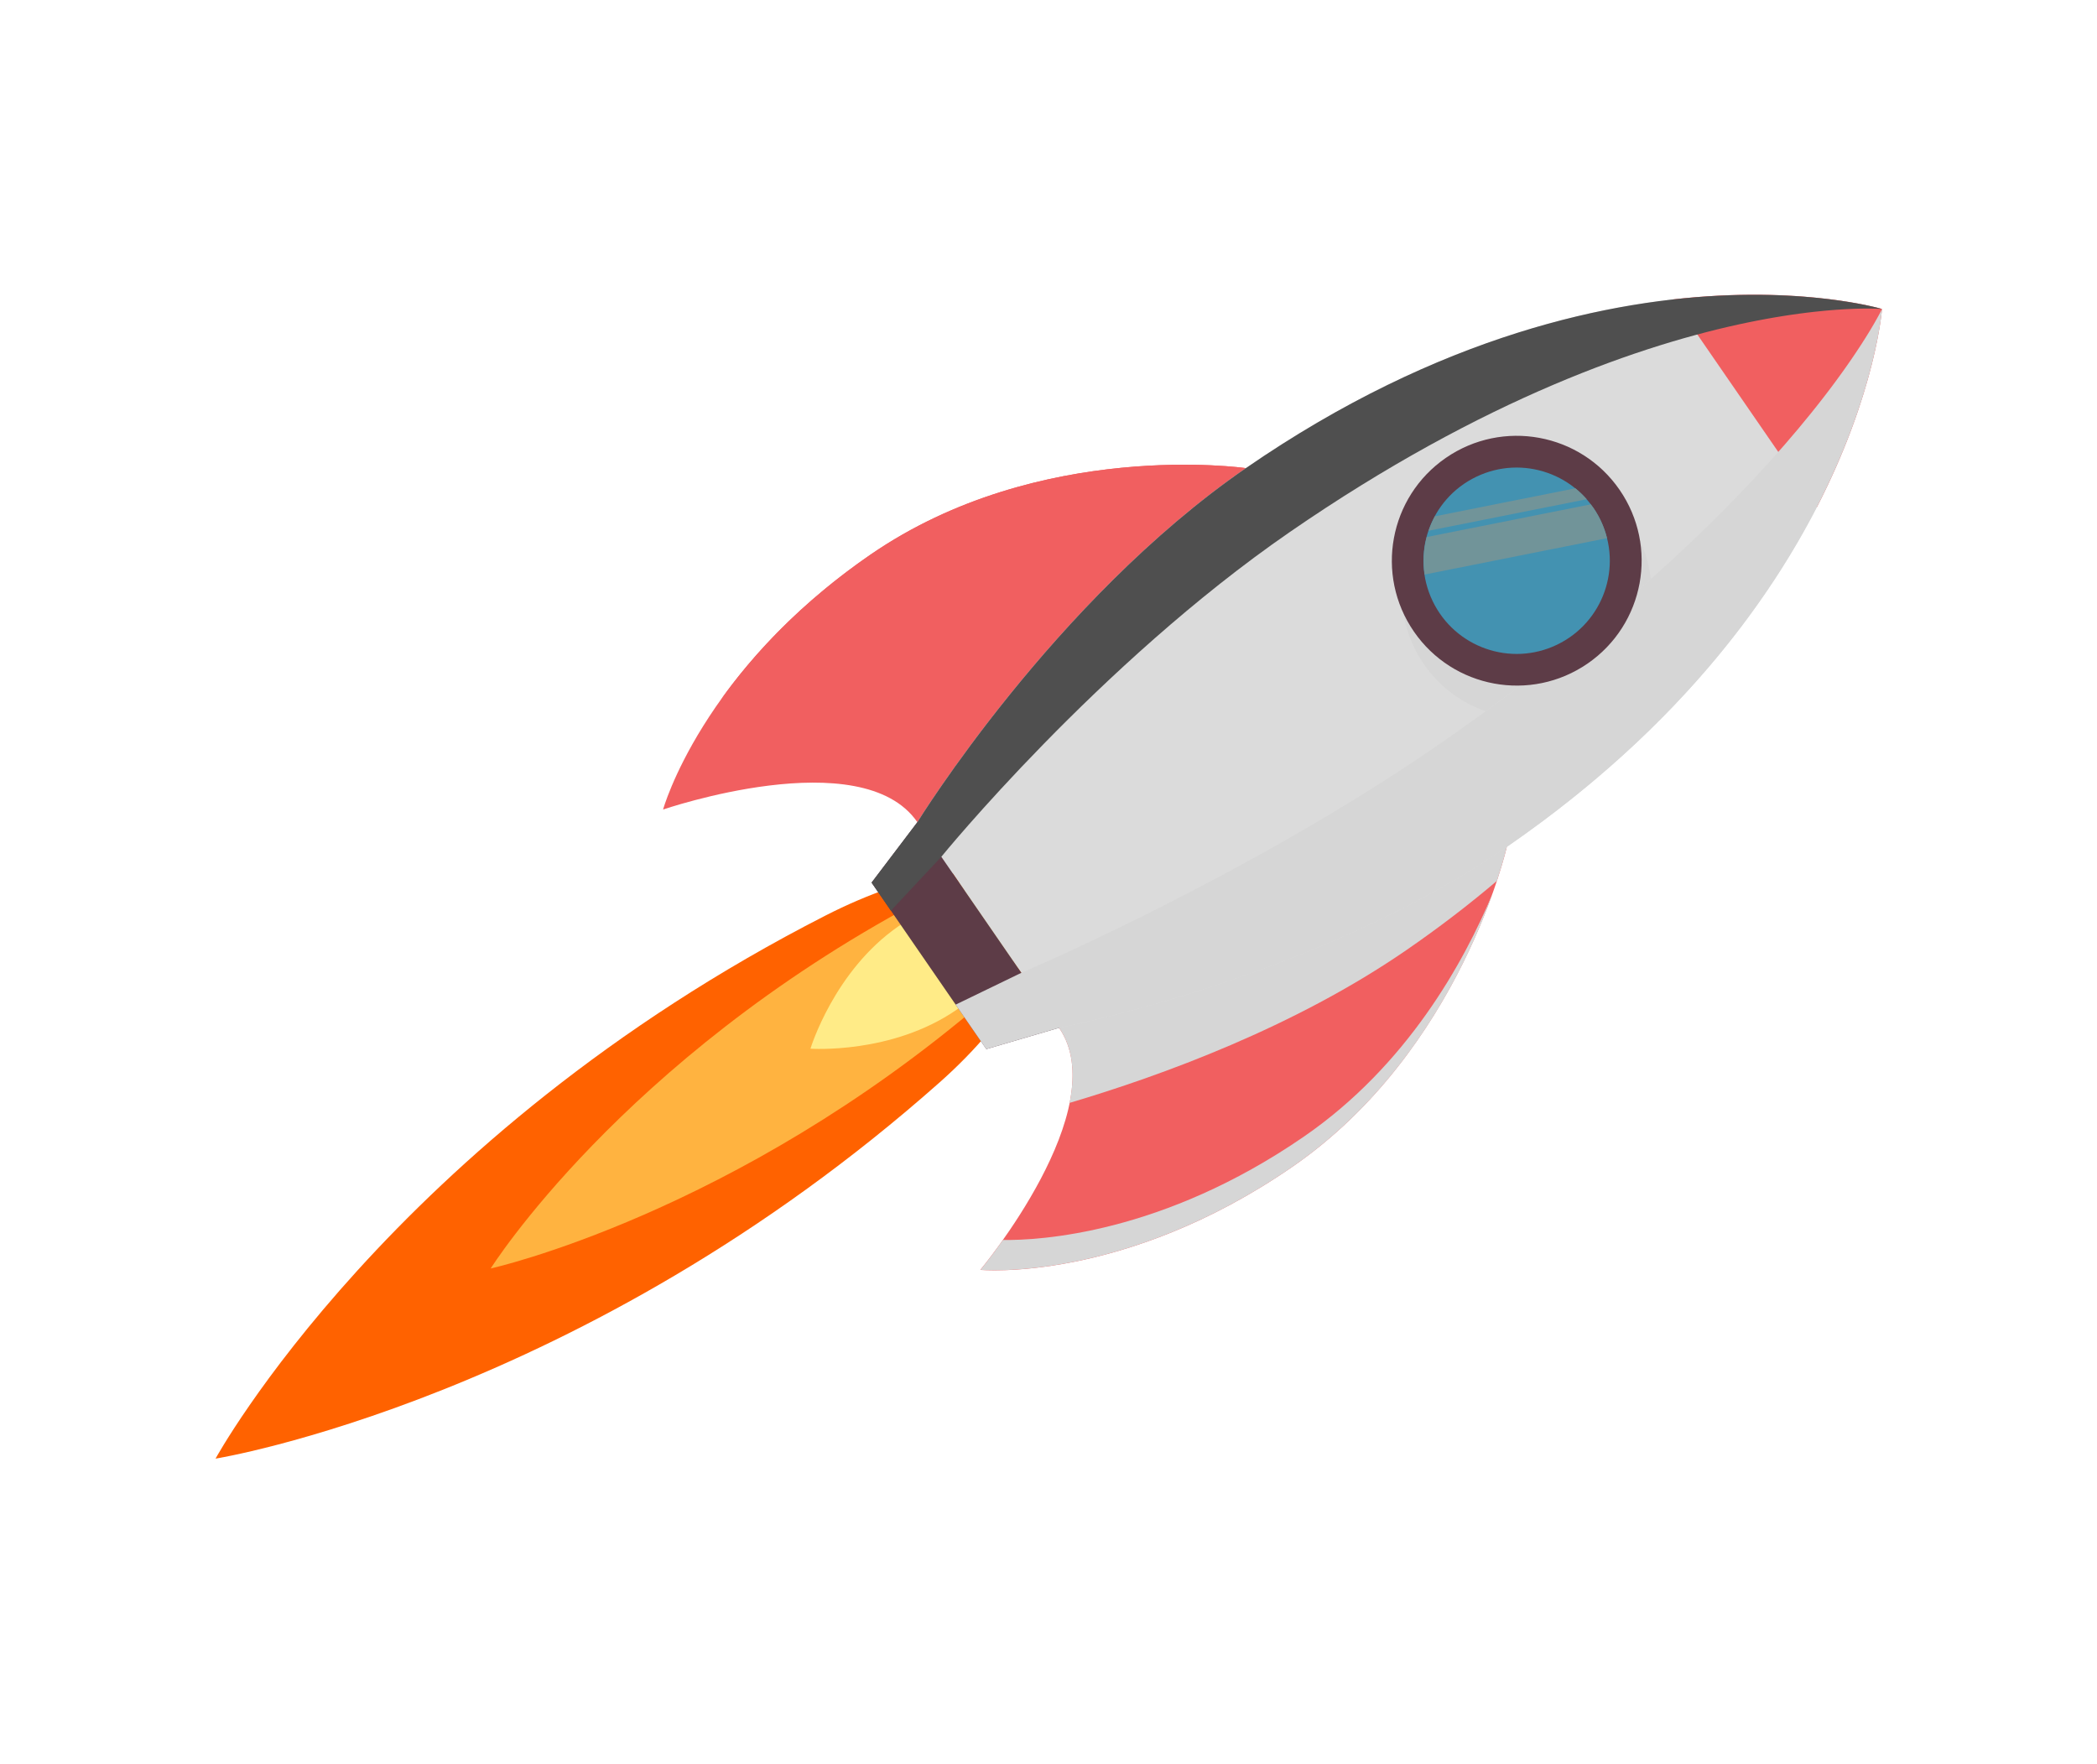 <svg width="340" height="286" viewBox="0 0 340 286" fill="none" xmlns="http://www.w3.org/2000/svg">
<path d="M152.361 175.482C94.32 226.963 34.947 236.496 34.947 236.496C34.947 236.496 63.4 184.449 133.756 148.487C147.979 141.217 162.323 138.575 167.057 145.444C171.792 152.314 164.323 164.871 152.361 175.482Z" fill="#FF6200"/>
<path d="M159.593 162.232C119.027 196.951 79.558 205.667 79.558 205.667C79.558 205.667 100.706 171.988 148.635 146.333C158.326 141.147 167.876 138.829 170.665 142.875C173.454 146.921 167.954 155.076 159.593 162.232Z" fill="#FFB340"/>
<path d="M155.073 163.734C144.584 170.963 131.403 170.032 131.403 170.032C131.403 170.032 135.225 157.383 145.713 150.154C156.201 142.926 167.001 140.4 169.383 143.856C171.764 147.312 165.561 156.506 155.073 163.734Z" fill="#FFEB87"/>
<path d="M244.305 137.306C244.305 137.306 236.902 170.319 209.511 189.198C182.119 208.076 158.949 205.893 158.949 205.893C158.949 205.893 180.745 179.745 171.716 166.645C171.716 166.645 242.218 121.958 244.305 137.306Z" fill="#F15F60"/>
<path d="M209.537 189.183C182.145 208.062 158.975 205.879 158.975 205.879C158.975 205.879 160.524 204.014 162.624 201.045C168.496 201.12 188.487 200.084 211.432 184.27C228.074 172.8 237.335 156.112 242.039 144.789C238.176 155.649 228.798 175.908 209.537 189.183Z" fill="#D6D6D6"/>
<path d="M171.716 166.645C174.063 170.05 174.316 174.338 173.422 178.816C188.333 174.398 209.945 166.508 228.044 154.034C233.381 150.356 238.251 146.606 242.695 142.832C243.834 139.4 244.305 137.305 244.305 137.305C242.218 121.958 171.716 166.645 171.716 166.645Z" fill="#D6D6D6"/>
<path d="M201.984 75.901C201.984 75.901 168.498 71.069 141.106 89.947C113.715 108.826 107.508 131.256 107.508 131.256C107.508 131.256 139.701 120.193 148.73 133.294C148.73 133.294 215.584 83.314 201.984 75.901Z" fill="#F15F60"/>
<path d="M196.929 91.045C200.066 86.354 200.92 82.732 197.958 81.12C197.958 81.12 164.468 76.282 137.076 95.161C128.375 101.158 121.81 107.521 116.902 113.398C122.044 106.212 129.753 97.772 141.107 89.947C168.499 71.068 201.983 75.898 201.983 75.898C205.965 78.073 203.056 83.895 196.929 91.045Z" fill="#F15F60"/>
<path d="M305.135 50.102C305.135 50.102 259.364 36.366 202 75.901C170.896 97.338 148.746 133.294 148.746 133.294L160.237 149.967L171.728 166.641C171.728 166.641 213.214 158.738 244.317 137.302C301.681 97.766 305.135 50.102 305.135 50.102Z" fill="#DBDBDB"/>
<path d="M160.245 149.966L148.754 133.293L141.316 143.104L150.618 156.601L159.921 170.098L171.737 166.639L160.245 149.966Z" fill="#5D3C47"/>
<path d="M271.277 48.541L294.541 82.296C304.155 63.65 305.14 50.096 305.14 50.096C305.14 50.096 292.123 46.193 271.277 48.541Z" fill="#F15F60"/>
<path d="M298.435 73.984C298.446 73.958 298.456 73.932 298.467 73.906C298.674 73.416 298.874 72.931 299.067 72.452C299.089 72.399 299.111 72.345 299.132 72.291C299.313 71.842 299.489 71.396 299.66 70.957C299.688 70.887 299.713 70.817 299.741 70.748C299.903 70.327 300.061 69.911 300.214 69.5C300.243 69.421 300.272 69.344 300.301 69.267C300.45 68.865 300.594 68.468 300.734 68.075C300.761 67.998 300.788 67.921 300.815 67.845C300.954 67.453 301.087 67.067 301.218 66.685C301.242 66.615 301.266 66.543 301.29 66.473C301.422 66.084 301.548 65.702 301.67 65.325C301.689 65.268 301.708 65.21 301.726 65.153C301.851 64.765 301.972 64.384 302.089 64.009C302.102 63.964 302.117 63.919 302.13 63.875C302.25 63.484 302.366 63.099 302.478 62.722C302.486 62.697 302.493 62.671 302.502 62.645C303.343 59.788 303.923 57.336 304.318 55.379C304.318 55.375 304.319 55.371 304.321 55.366C304.375 55.098 304.425 54.84 304.473 54.592C304.479 54.559 304.484 54.529 304.491 54.497C304.532 54.277 304.572 54.063 304.609 53.857C304.616 53.817 304.623 53.778 304.629 53.738C304.663 53.546 304.695 53.36 304.725 53.182C304.732 53.14 304.738 53.099 304.746 53.058C304.774 52.889 304.8 52.727 304.824 52.572C304.832 52.528 304.838 52.485 304.845 52.443C304.866 52.298 304.888 52.159 304.907 52.027C304.914 51.984 304.92 51.942 304.926 51.901C304.944 51.776 304.96 51.658 304.975 51.546C304.981 51.507 304.985 51.468 304.99 51.43C305.004 51.323 305.017 51.224 305.028 51.131C305.033 51.096 305.037 51.062 305.041 51.029C305.052 50.938 305.062 50.856 305.07 50.779C305.074 50.753 305.077 50.725 305.079 50.702C305.087 50.622 305.095 50.553 305.101 50.489C305.103 50.476 305.104 50.459 305.106 50.446C305.112 50.387 305.117 50.338 305.121 50.295C305.122 50.281 305.123 50.266 305.125 50.254C305.127 50.222 305.129 50.202 305.131 50.18C305.135 50.136 305.137 50.105 305.137 50.105C305.137 50.105 305.127 50.125 305.113 50.154C305.106 50.169 305.1 50.182 305.09 50.204C305.085 50.211 305.081 50.221 305.076 50.23C305.062 50.259 305.046 50.291 305.026 50.331C305.022 50.339 305.016 50.35 305.012 50.359C304.991 50.402 304.967 50.447 304.94 50.5C304.931 50.516 304.923 50.534 304.914 50.552C304.887 50.603 304.859 50.657 304.827 50.718C304.815 50.74 304.803 50.764 304.791 50.786C304.758 50.849 304.723 50.915 304.685 50.987C304.672 51.013 304.657 51.039 304.643 51.065C304.603 51.14 304.56 51.22 304.514 51.303C304.498 51.331 304.482 51.36 304.467 51.388C304.418 51.477 304.367 51.571 304.311 51.669C304.295 51.698 304.279 51.726 304.262 51.756C304.204 51.861 304.141 51.971 304.076 52.086C304.061 52.114 304.045 52.142 304.028 52.171C303.959 52.292 303.886 52.418 303.81 52.549C303.794 52.577 303.779 52.603 303.763 52.631C303.682 52.771 303.595 52.917 303.506 53.068C303.493 53.09 303.481 53.11 303.468 53.133C303.366 53.304 303.26 53.481 303.148 53.666C303.147 53.668 303.145 53.671 303.143 53.674C302.326 55.022 301.235 56.73 299.825 58.761C299.812 58.779 299.799 58.797 299.786 58.816C299.6 59.085 299.408 59.358 299.21 59.638C299.187 59.67 299.165 59.702 299.142 59.734C298.952 60.002 298.757 60.276 298.557 60.554C298.528 60.596 298.497 60.636 298.467 60.678C298.271 60.949 298.071 61.224 297.866 61.505C297.828 61.555 297.791 61.607 297.753 61.659C297.551 61.934 297.343 62.214 297.131 62.499C297.089 62.554 297.047 62.61 297.006 62.666C296.792 62.951 296.573 63.24 296.35 63.534C296.307 63.59 296.264 63.647 296.22 63.704C295.991 64.004 295.756 64.309 295.516 64.618C295.476 64.669 295.437 64.72 295.397 64.771C295.146 65.094 294.889 65.422 294.627 65.754C294.596 65.794 294.564 65.834 294.533 65.873C294.252 66.227 293.965 66.586 293.673 66.949C293.657 66.968 293.642 66.988 293.626 67.007C283.217 79.919 264.558 99.154 233.012 120.895C201.908 142.332 165.59 157.732 165.59 157.732L154.944 162.888L159.915 170.1L171.73 166.641C171.73 166.641 213.216 158.739 244.319 137.302C275.864 115.561 291.104 91.364 298.435 73.984Z" fill="#D6D6D6"/>
<path d="M280.434 47.865C280.462 47.864 280.49 47.864 280.519 47.863C281.05 47.844 281.574 47.829 282.091 47.819C282.148 47.818 282.206 47.817 282.264 47.816C282.749 47.807 283.228 47.801 283.699 47.797C283.775 47.797 283.849 47.797 283.923 47.796C284.374 47.795 284.819 47.795 285.258 47.798C285.342 47.799 285.424 47.799 285.506 47.8C285.936 47.804 286.358 47.81 286.774 47.82C286.856 47.822 286.937 47.823 287.019 47.826C287.434 47.836 287.842 47.848 288.245 47.862C288.32 47.865 288.395 47.868 288.47 47.87C288.879 47.885 289.282 47.903 289.677 47.923C289.738 47.926 289.798 47.929 289.858 47.932C290.265 47.954 290.665 47.976 291.057 48.001C291.103 48.004 291.151 48.007 291.196 48.01C291.605 48.037 292.005 48.065 292.398 48.094C292.424 48.096 292.451 48.099 292.478 48.1C295.447 48.331 297.945 48.662 299.914 48.989C299.919 48.99 299.923 48.991 299.927 48.991C300.197 49.036 300.456 49.081 300.706 49.125C300.738 49.13 300.769 49.136 300.8 49.141C301.021 49.181 301.235 49.22 301.44 49.259C301.48 49.266 301.519 49.274 301.559 49.282C301.751 49.319 301.936 49.355 302.113 49.39C302.155 49.399 302.195 49.408 302.236 49.415C302.404 49.45 302.565 49.483 302.718 49.515C302.762 49.524 302.804 49.533 302.846 49.542C302.989 49.573 303.127 49.603 303.257 49.631C303.299 49.641 303.341 49.65 303.381 49.659C303.504 49.687 303.62 49.714 303.73 49.739C303.769 49.748 303.807 49.758 303.844 49.766C303.949 49.791 304.046 49.815 304.137 49.837C304.171 49.845 304.205 49.854 304.237 49.862C304.326 49.884 304.406 49.904 304.481 49.923C304.507 49.929 304.534 49.936 304.557 49.943C304.634 49.963 304.701 49.98 304.763 49.997C304.776 50.001 304.792 50.005 304.805 50.008C304.862 50.024 304.91 50.037 304.952 50.049C304.965 50.052 304.979 50.056 304.991 50.059C305.022 50.068 305.042 50.074 305.063 50.08C305.105 50.092 305.134 50.101 305.134 50.101C305.134 50.101 305.11 50.099 305.073 50.096C305.056 50.095 305.039 50.094 305.013 50.092C305.004 50.091 304.991 50.09 304.98 50.09C304.945 50.087 304.904 50.085 304.856 50.082C304.845 50.082 304.831 50.081 304.82 50.08C304.768 50.077 304.71 50.074 304.645 50.071C304.624 50.069 304.602 50.068 304.581 50.068C304.517 50.065 304.449 50.062 304.373 50.059C304.346 50.058 304.317 50.057 304.288 50.055C304.209 50.052 304.127 50.049 304.038 50.047C304.007 50.047 303.973 50.046 303.941 50.045C303.847 50.042 303.748 50.04 303.642 50.038C303.607 50.038 303.571 50.036 303.535 50.035C303.424 50.034 303.306 50.032 303.183 50.031C303.146 50.031 303.111 50.03 303.074 50.03C302.942 50.03 302.803 50.029 302.659 50.029C302.624 50.029 302.589 50.029 302.553 50.029C302.401 50.03 302.242 50.031 302.077 50.033C302.042 50.034 302.009 50.034 301.975 50.035C301.798 50.037 301.613 50.04 301.423 50.045C301.395 50.045 301.37 50.045 301.341 50.047C301.126 50.053 300.902 50.059 300.669 50.067C300.665 50.067 300.662 50.067 300.658 50.068C298.953 50.126 296.779 50.264 294.168 50.553C294.146 50.556 294.122 50.559 294.098 50.561C293.753 50.6 293.401 50.641 293.04 50.686C292.999 50.691 292.958 50.696 292.917 50.7C292.571 50.743 292.219 50.788 291.86 50.837C291.807 50.844 291.754 50.851 291.7 50.858C291.349 50.905 290.994 50.955 290.632 51.007C290.566 51.017 290.5 51.027 290.433 51.036C290.077 51.089 289.714 51.144 289.345 51.202C289.273 51.213 289.2 51.224 289.128 51.235C288.759 51.294 288.383 51.355 288.001 51.42C287.928 51.432 287.854 51.445 287.78 51.457C287.39 51.523 286.993 51.593 286.59 51.666C286.523 51.678 286.457 51.69 286.39 51.702C285.97 51.779 285.542 51.859 285.108 51.943C285.056 51.952 285.005 51.962 284.953 51.972C284.49 52.062 284.021 52.156 283.545 52.253C283.519 52.258 283.494 52.263 283.468 52.268C266.561 55.751 240.683 64.512 209.137 86.253C178.034 107.69 152.622 138.915 152.622 138.915L144.446 147.655L141.309 143.104L148.747 133.293C148.747 133.293 170.898 97.337 202.002 75.9C233.546 54.159 261.584 48.529 280.434 47.865Z" fill="#4F4F4F"/>
<path d="M267.658 93.879C267.291 90.695 266.168 87.551 264.222 84.728C257.875 75.519 245.266 73.2 236.057 79.546C226.849 85.892 224.529 98.502 230.875 107.711C233.413 111.393 236.96 113.953 240.884 115.318C251.315 107.756 260.172 100.553 267.658 93.879Z" fill="#D6D6D6"/>
<path d="M229.246 102.402C235.593 111.61 248.203 113.93 257.411 107.584C266.619 101.237 268.939 88.628 262.593 79.419C256.246 70.211 243.637 67.891 234.428 74.237C225.22 80.584 222.9 93.194 229.246 102.402Z" fill="#5D3C47"/>
<path d="M252.444 104.534C259.964 100.921 263.131 91.895 259.518 84.375C255.904 76.855 246.879 73.688 239.359 77.301C231.838 80.915 228.671 89.94 232.285 97.46C235.898 104.98 244.924 108.147 252.444 104.534Z" fill="#4392B1"/>
<path d="M258.356 82.344C258.218 82.144 258.063 81.963 257.917 81.772L231.319 87.075C230.8 89.048 230.688 91.115 230.991 93.153L260.56 87.257C260.133 85.548 259.415 83.881 258.356 82.344Z" fill="#719499"/>
<path d="M232.643 83.715C232.237 84.468 231.9 85.251 231.628 86.054L257.267 80.942C256.698 80.291 256.082 79.702 255.428 79.171L232.643 83.715Z" fill="#719499"/>
</svg>
